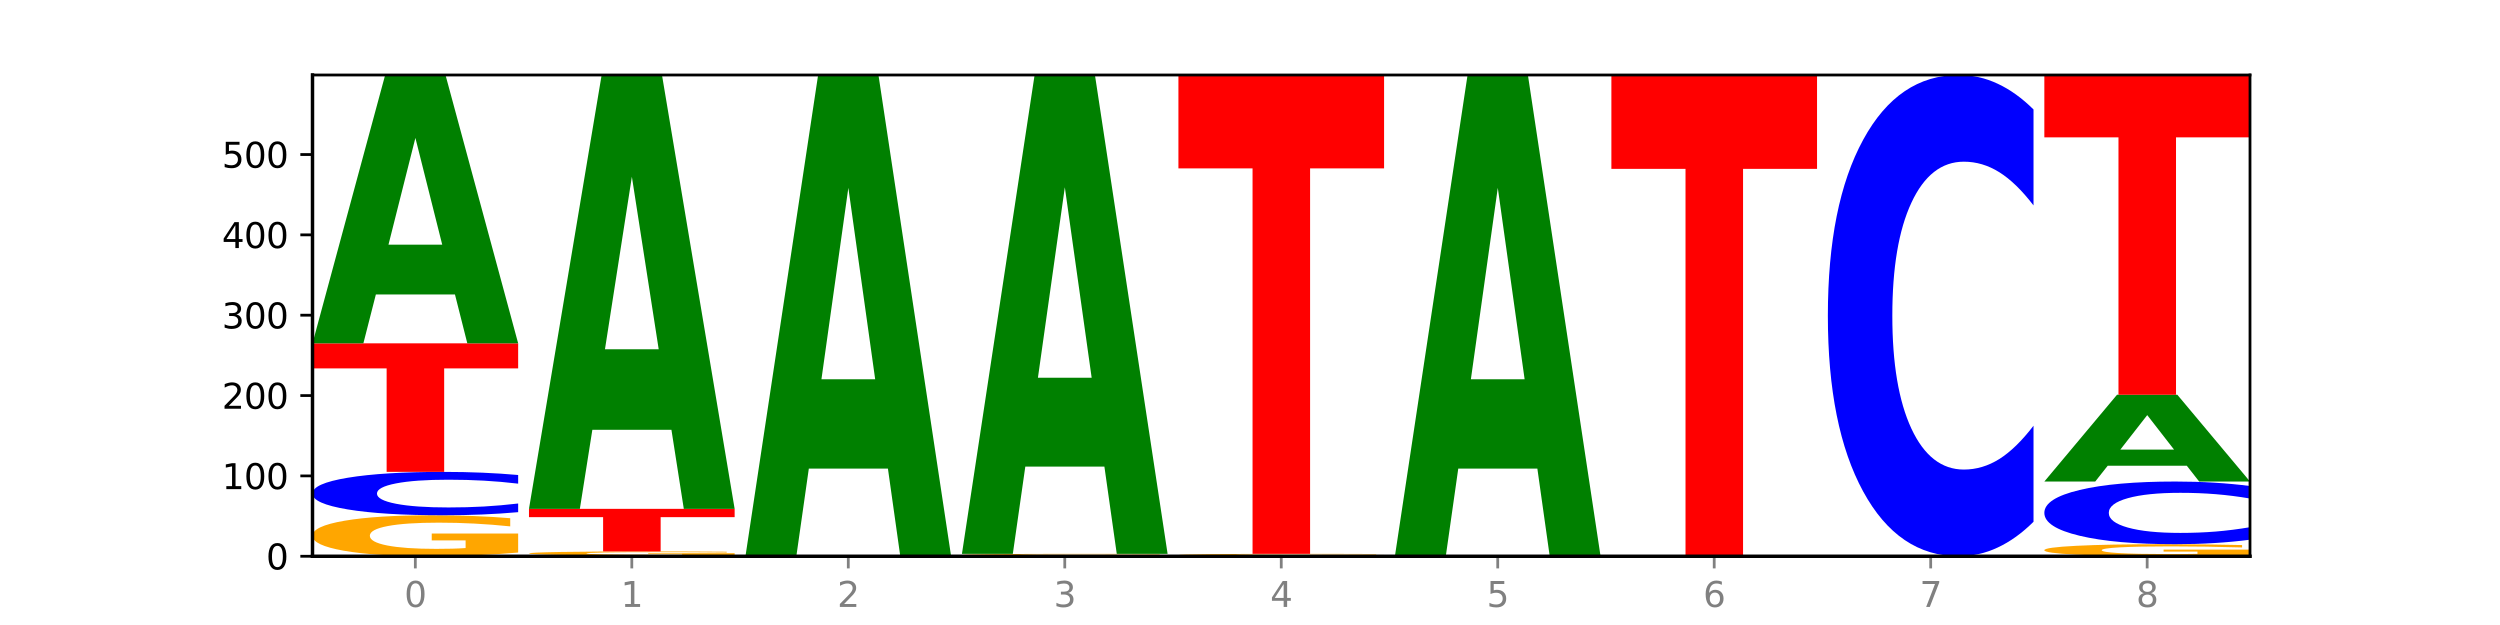 <?xml version="1.0" encoding="utf-8" standalone="no"?>
<!DOCTYPE svg PUBLIC "-//W3C//DTD SVG 1.1//EN"
  "http://www.w3.org/Graphics/SVG/1.1/DTD/svg11.dtd">
<svg xmlns:xlink="http://www.w3.org/1999/xlink" width="720pt" height="180pt" viewBox="0 0 720 180" xmlns="http://www.w3.org/2000/svg" version="1.1">
 <defs>
  <style type="text/css">*{stroke-linejoin: round; stroke-linecap: butt}</style>
 </defs>
 <g id="figure_1">
  <g id="patch_1">
   <path d="M 0 180 
L 720 180 
L 720 0 
L 0 0 
z
" style="fill: #ffffff"/>
  </g>
  <g id="axes_1">
   <g id="patch_2">
    <path d="M 90 160.2 
L 648 160.2 
L 648 21.6 
L 90 21.6 
z
" style="fill: #ffffff"/>
   </g>
   <g id="line2d_1">
    <path d="M 90 160.2 
L 648 160.2 
" clip-path="url(#pefa70c41a8)" style="fill: none; stroke: #000000; stroke-width: 0.5; stroke-linecap: square"/>
   </g>
   <g id="patch_3">
    <path d="M 149.229 159.132 
Q 143.256 159.666 136.831 159.934 
Q 130.406 160.2 123.557 160.2 
Q 108.079 160.2 99.04 158.611 
Q 90 157.021 90 154.303 
Q 90 151.554 99.199 149.976 
Q 108.411 148.399 124.433 148.399 
Q 130.605 148.399 136.26 148.614 
Q 141.928 148.826 146.946 149.245 
L 146.946 151.598 
Q 141.769 151.059 136.645 150.793 
Q 131.521 150.525 126.371 150.525 
Q 116.84 150.525 111.677 151.505 
Q 106.513 152.482 106.513 154.303 
Q 106.513 156.107 111.491 157.092 
Q 116.469 158.074 125.628 158.074 
Q 128.123 158.074 130.26 158.018 
Q 132.397 157.96 134.097 157.838 
L 134.097 155.629 
L 124.34 155.629 
L 124.34 153.662 
L 149.229 153.662 
L 149.229 159.132 
z
" clip-path="url(#pefa70c41a8)" style="fill: #ffa600"/>
   </g>
   <g id="patch_4">
    <path d="M 149.229 147.504 
Q 144.275 147.948 138.917 148.172 
Q 133.56 148.399 127.725 148.399 
Q 110.325 148.399 100.163 146.716 
Q 90 145.034 90 142.156 
Q 90 139.268 100.163 137.587 
Q 110.325 135.905 127.725 135.905 
Q 133.56 135.905 138.917 136.132 
Q 144.275 136.356 149.229 136.8 
L 149.229 139.291 
Q 144.23 138.702 139.38 138.429 
Q 134.53 138.155 129.173 138.155 
Q 119.562 138.155 114.056 139.221 
Q 108.564 140.285 108.564 142.156 
Q 108.564 144.019 114.056 145.085 
Q 119.562 146.149 129.173 146.149 
Q 134.53 146.149 139.38 145.875 
Q 144.23 145.599 149.229 145.01 
L 149.229 147.504 
z
" clip-path="url(#pefa70c41a8)" style="fill: #0000ff"/>
   </g>
   <g id="patch_5">
    <path d="M 90 98.883 
L 149.229 98.883 
L 149.229 106.103 
L 127.92 106.103 
L 127.92 135.905 
L 111.35 135.905 
L 111.35 106.103 
L 90 106.103 
L 90 98.883 
z
" clip-path="url(#pefa70c41a8)" style="fill: #ff0000"/>
   </g>
   <g id="patch_6">
    <path d="M 131.028 84.804 
L 108.249 84.804 
L 104.653 98.883 
L 90 98.883 
L 110.926 21.6 
L 128.303 21.6 
L 149.229 98.883 
L 134.588 98.883 
L 131.028 84.804 
z
M 111.882 70.461 
L 127.359 70.461 
L 119.633 39.72 
L 111.882 70.461 
z
" clip-path="url(#pefa70c41a8)" style="fill: #008000"/>
   </g>
   <g id="patch_7">
    <path d="M 211.575 160.183 
Q 206.621 160.192 201.264 160.196 
Q 195.906 160.2 190.071 160.2 
Q 172.671 160.2 162.509 160.169 
Q 152.346 160.138 152.346 160.084 
Q 152.346 160.031 162.509 160 
Q 172.671 159.969 190.071 159.969 
Q 195.906 159.969 201.264 159.973 
Q 206.621 159.977 211.575 159.985 
L 211.575 160.031 
Q 206.576 160.02 201.726 160.015 
Q 196.876 160.01 191.519 160.01 
Q 181.909 160.01 176.402 160.03 
Q 170.91 160.05 170.91 160.084 
Q 170.91 160.119 176.402 160.139 
Q 181.909 160.158 191.519 160.158 
Q 196.876 160.158 201.726 160.153 
Q 206.576 160.148 211.575 160.137 
L 211.575 160.183 
z
" clip-path="url(#pefa70c41a8)" style="fill: #0000ff"/>
   </g>
   <g id="patch_8">
    <path d="M 211.575 159.864 
Q 205.602 159.916 199.177 159.943 
Q 192.753 159.969 185.903 159.969 
Q 170.426 159.969 161.386 159.813 
Q 152.346 159.657 152.346 159.391 
Q 152.346 159.121 161.545 158.966 
Q 170.758 158.812 186.779 158.812 
Q 192.952 158.812 198.607 158.833 
Q 204.275 158.854 209.292 158.895 
L 209.292 159.125 
Q 204.115 159.072 198.992 159.046 
Q 193.868 159.02 188.717 159.02 
Q 179.187 159.02 174.023 159.116 
Q 168.859 159.212 168.859 159.391 
Q 168.859 159.567 173.837 159.664 
Q 178.815 159.76 187.974 159.76 
Q 190.47 159.76 192.607 159.755 
Q 194.744 159.749 196.443 159.737 
L 196.443 159.521 
L 186.686 159.521 
L 186.686 159.328 
L 211.575 159.328 
L 211.575 159.864 
z
" clip-path="url(#pefa70c41a8)" style="fill: #ffa600"/>
   </g>
   <g id="patch_9">
    <path d="M 152.346 146.548 
L 211.575 146.548 
L 211.575 148.94 
L 190.267 148.94 
L 190.267 158.812 
L 173.696 158.812 
L 173.696 148.94 
L 152.346 148.94 
L 152.346 146.548 
z
" clip-path="url(#pefa70c41a8)" style="fill: #ff0000"/>
   </g>
   <g id="patch_10">
    <path d="M 193.374 123.787 
L 170.596 123.787 
L 166.999 146.548 
L 152.346 146.548 
L 173.272 21.6 
L 190.65 21.6 
L 211.575 146.548 
L 196.935 146.548 
L 193.374 123.787 
z
M 174.229 100.596 
L 189.705 100.596 
L 181.979 50.896 
L 174.229 100.596 
z
" clip-path="url(#pefa70c41a8)" style="fill: #008000"/>
   </g>
   <g id="patch_11">
    <path d="M 255.721 134.951 
L 232.942 134.951 
L 229.346 160.2 
L 214.693 160.2 
L 235.618 21.6 
L 252.996 21.6 
L 273.922 160.2 
L 259.281 160.2 
L 255.721 134.951 
z
M 236.575 109.228 
L 252.051 109.228 
L 244.325 54.096 
L 236.575 109.228 
z
" clip-path="url(#pefa70c41a8)" style="fill: #008000"/>
   </g>
   <g id="patch_12">
    <path d="M 336.268 160.137 
Q 330.295 160.169 323.87 160.184 
Q 317.445 160.2 310.596 160.2 
Q 295.118 160.2 286.079 160.107 
Q 277.039 160.013 277.039 159.853 
Q 277.039 159.691 286.238 159.599 
Q 295.45 159.506 311.472 159.506 
Q 317.645 159.506 323.299 159.518 
Q 328.967 159.531 333.985 159.556 
L 333.985 159.694 
Q 328.808 159.662 323.684 159.647 
Q 318.561 159.631 313.41 159.631 
Q 303.879 159.631 298.716 159.689 
Q 293.552 159.746 293.552 159.853 
Q 293.552 159.959 298.53 160.017 
Q 303.508 160.075 312.667 160.075 
Q 315.162 160.075 317.299 160.072 
Q 319.437 160.068 321.136 160.061 
L 321.136 159.931 
L 311.379 159.931 
L 311.379 159.815 
L 336.268 159.815 
L 336.268 160.137 
z
" clip-path="url(#pefa70c41a8)" style="fill: #ffa600"/>
   </g>
   <g id="patch_13">
    <path d="M 318.067 134.384 
L 295.289 134.384 
L 291.692 159.506 
L 277.039 159.506 
L 297.965 21.6 
L 315.342 21.6 
L 336.268 159.506 
L 321.627 159.506 
L 318.067 134.384 
z
M 298.922 108.789 
L 314.398 108.789 
L 306.672 53.934 
L 298.922 108.789 
z
" clip-path="url(#pefa70c41a8)" style="fill: #008000"/>
   </g>
   <g id="patch_14">
    <path d="M 398.615 160.137 
Q 392.641 160.169 386.217 160.184 
Q 379.792 160.2 372.942 160.2 
Q 357.465 160.2 348.425 160.107 
Q 339.385 160.013 339.385 159.853 
Q 339.385 159.691 348.584 159.599 
Q 357.797 159.506 373.818 159.506 
Q 379.991 159.506 385.646 159.518 
Q 391.314 159.531 396.331 159.556 
L 396.331 159.694 
Q 391.154 159.662 386.031 159.647 
Q 380.907 159.631 375.757 159.631 
Q 366.226 159.631 361.062 159.689 
Q 355.898 159.746 355.898 159.853 
Q 355.898 159.959 360.876 160.017 
Q 365.854 160.075 375.013 160.075 
Q 377.509 160.075 379.646 160.072 
Q 381.783 160.068 383.482 160.061 
L 383.482 159.931 
L 373.726 159.931 
L 373.726 159.815 
L 398.615 159.815 
L 398.615 160.137 
z
" clip-path="url(#pefa70c41a8)" style="fill: #ffa600"/>
   </g>
   <g id="patch_15">
    <path d="M 339.385 21.6 
L 398.615 21.6 
L 398.615 48.495 
L 377.306 48.495 
L 377.306 159.506 
L 360.735 159.506 
L 360.735 48.495 
L 339.385 48.495 
L 339.385 21.6 
z
" clip-path="url(#pefa70c41a8)" style="fill: #ff0000"/>
   </g>
   <g id="patch_16">
    <path d="M 442.76 134.951 
L 419.981 134.951 
L 416.385 160.2 
L 401.732 160.2 
L 422.658 21.6 
L 440.035 21.6 
L 460.961 160.2 
L 446.32 160.2 
L 442.76 134.951 
z
M 423.614 109.228 
L 439.091 109.228 
L 431.365 54.096 
L 423.614 109.228 
z
" clip-path="url(#pefa70c41a8)" style="fill: #008000"/>
   </g>
   <g id="patch_17">
    <path d="M 464.078 21.6 
L 523.307 21.6 
L 523.307 48.631 
L 501.999 48.631 
L 501.999 160.2 
L 485.428 160.2 
L 485.428 48.631 
L 464.078 48.631 
L 464.078 21.6 
z
" clip-path="url(#pefa70c41a8)" style="fill: #ff0000"/>
   </g>
   <g id="patch_18">
    <path d="M 585.654 150.265 
Q 580.699 155.19 575.342 157.681 
Q 569.985 160.2 564.15 160.2 
Q 546.75 160.2 536.587 141.533 
Q 526.425 122.866 526.425 90.943 
Q 526.425 58.905 536.587 40.267 
Q 546.75 21.6 564.15 21.6 
Q 569.985 21.6 575.342 24.119 
Q 580.699 26.61 585.654 31.535 
L 585.654 59.163 
Q 580.654 52.635 575.805 49.601 
Q 570.955 46.566 565.597 46.566 
Q 555.987 46.566 550.48 58.39 
Q 544.989 70.186 544.989 90.943 
Q 544.989 111.614 550.48 123.439 
Q 555.987 135.234 565.597 135.234 
Q 570.955 135.234 575.805 132.199 
Q 580.654 129.136 585.654 122.608 
L 585.654 150.265 
z
" clip-path="url(#pefa70c41a8)" style="fill: #0000ff"/>
   </g>
   <g id="patch_19">
    <path d="M 648 159.886 
Q 642.027 160.043 635.602 160.122 
Q 629.177 160.2 622.328 160.2 
Q 606.85 160.2 597.811 159.733 
Q 588.771 159.265 588.771 158.466 
Q 588.771 157.657 597.97 157.193 
Q 607.182 156.729 623.204 156.729 
Q 629.376 156.729 635.031 156.792 
Q 640.699 156.855 645.717 156.978 
L 645.717 157.67 
Q 640.54 157.511 635.416 157.433 
Q 630.292 157.354 625.142 157.354 
Q 615.611 157.354 610.448 157.643 
Q 605.284 157.93 605.284 158.466 
Q 605.284 158.996 610.262 159.286 
Q 615.24 159.575 624.399 159.575 
Q 626.894 159.575 629.031 159.558 
Q 631.168 159.541 632.868 159.505 
L 632.868 158.856 
L 623.111 158.856 
L 623.111 158.277 
L 648 158.277 
L 648 159.886 
z
" clip-path="url(#pefa70c41a8)" style="fill: #ffa600"/>
   </g>
   <g id="patch_20">
    <path d="M 648 155.436 
Q 643.046 156.077 637.688 156.401 
Q 632.331 156.729 626.496 156.729 
Q 609.096 156.729 598.933 154.298 
Q 588.771 151.868 588.771 147.711 
Q 588.771 143.539 598.933 141.112 
Q 609.096 138.681 626.496 138.681 
Q 632.331 138.681 637.688 139.009 
Q 643.046 139.334 648 139.975 
L 648 143.572 
Q 643.001 142.722 638.151 142.327 
Q 633.301 141.932 627.944 141.932 
Q 618.333 141.932 612.827 143.472 
Q 607.335 145.008 607.335 147.711 
Q 607.335 150.403 612.827 151.942 
Q 618.333 153.478 627.944 153.478 
Q 633.301 153.478 638.151 153.083 
Q 643.001 152.684 648 151.834 
L 648 155.436 
z
" clip-path="url(#pefa70c41a8)" style="fill: #0000ff"/>
   </g>
   <g id="patch_21">
    <path d="M 629.799 134.129 
L 607.02 134.129 
L 603.424 138.681 
L 588.771 138.681 
L 609.697 113.691 
L 627.074 113.691 
L 648 138.681 
L 633.359 138.681 
L 629.799 134.129 
z
M 610.653 129.491 
L 626.13 129.491 
L 618.404 119.551 
L 610.653 129.491 
z
" clip-path="url(#pefa70c41a8)" style="fill: #008000"/>
   </g>
   <g id="patch_22">
    <path d="M 588.771 21.6 
L 648 21.6 
L 648 39.56 
L 626.691 39.56 
L 626.691 113.691 
L 610.121 113.691 
L 610.121 39.56 
L 588.771 39.56 
L 588.771 21.6 
z
" clip-path="url(#pefa70c41a8)" style="fill: #ff0000"/>
   </g>
   <g id="matplotlib.axis_1">
    <g id="xtick_1">
     <g id="line2d_2">
      <defs>
       <path id="m91fcaf9b1e" d="M 0 0 
L 0 3.5 
" style="stroke: #808080; stroke-width: 0.8"/>
      </defs>
      <g>
       <use xlink:href="#m91fcaf9b1e" x="119.615" y="160.2" style="fill: #808080; stroke: #808080; stroke-width: 0.8"/>
      </g>
     </g>
     <g id="text_1">
      <!-- 0 -->
      <g style="fill: #808080" transform="translate(116.433 174.798) scale(0.1 -0.1)">
       <defs>
        <path id="DejaVuSans-30" d="M 2034 4250 
Q 1547 4250 1301 3770 
Q 1056 3291 1056 2328 
Q 1056 1369 1301 889 
Q 1547 409 2034 409 
Q 2525 409 2770 889 
Q 3016 1369 3016 2328 
Q 3016 3291 2770 3770 
Q 2525 4250 2034 4250 
z
M 2034 4750 
Q 2819 4750 3233 4129 
Q 3647 3509 3647 2328 
Q 3647 1150 3233 529 
Q 2819 -91 2034 -91 
Q 1250 -91 836 529 
Q 422 1150 422 2328 
Q 422 3509 836 4129 
Q 1250 4750 2034 4750 
z
" transform="scale(0.016)"/>
       </defs>
       <use xlink:href="#DejaVuSans-30"/>
      </g>
     </g>
    </g>
    <g id="xtick_2">
     <g id="line2d_3">
      <g>
       <use xlink:href="#m91fcaf9b1e" x="181.961" y="160.2" style="fill: #808080; stroke: #808080; stroke-width: 0.8"/>
      </g>
     </g>
     <g id="text_2">
      <!-- 1 -->
      <g style="fill: #808080" transform="translate(178.78 174.798) scale(0.1 -0.1)">
       <defs>
        <path id="DejaVuSans-31" d="M 794 531 
L 1825 531 
L 1825 4091 
L 703 3866 
L 703 4441 
L 1819 4666 
L 2450 4666 
L 2450 531 
L 3481 531 
L 3481 0 
L 794 0 
L 794 531 
z
" transform="scale(0.016)"/>
       </defs>
       <use xlink:href="#DejaVuSans-31"/>
      </g>
     </g>
    </g>
    <g id="xtick_3">
     <g id="line2d_4">
      <g>
       <use xlink:href="#m91fcaf9b1e" x="244.307" y="160.2" style="fill: #808080; stroke: #808080; stroke-width: 0.8"/>
      </g>
     </g>
     <g id="text_3">
      <!-- 2 -->
      <g style="fill: #808080" transform="translate(241.126 174.798) scale(0.1 -0.1)">
       <defs>
        <path id="DejaVuSans-32" d="M 1228 531 
L 3431 531 
L 3431 0 
L 469 0 
L 469 531 
Q 828 903 1448 1529 
Q 2069 2156 2228 2338 
Q 2531 2678 2651 2914 
Q 2772 3150 2772 3378 
Q 2772 3750 2511 3984 
Q 2250 4219 1831 4219 
Q 1534 4219 1204 4116 
Q 875 4013 500 3803 
L 500 4441 
Q 881 4594 1212 4672 
Q 1544 4750 1819 4750 
Q 2544 4750 2975 4387 
Q 3406 4025 3406 3419 
Q 3406 3131 3298 2873 
Q 3191 2616 2906 2266 
Q 2828 2175 2409 1742 
Q 1991 1309 1228 531 
z
" transform="scale(0.016)"/>
       </defs>
       <use xlink:href="#DejaVuSans-32"/>
      </g>
     </g>
    </g>
    <g id="xtick_4">
     <g id="line2d_5">
      <g>
       <use xlink:href="#m91fcaf9b1e" x="306.654" y="160.2" style="fill: #808080; stroke: #808080; stroke-width: 0.8"/>
      </g>
     </g>
     <g id="text_4">
      <!-- 3 -->
      <g style="fill: #808080" transform="translate(303.472 174.798) scale(0.1 -0.1)">
       <defs>
        <path id="DejaVuSans-33" d="M 2597 2516 
Q 3050 2419 3304 2112 
Q 3559 1806 3559 1356 
Q 3559 666 3084 287 
Q 2609 -91 1734 -91 
Q 1441 -91 1130 -33 
Q 819 25 488 141 
L 488 750 
Q 750 597 1062 519 
Q 1375 441 1716 441 
Q 2309 441 2620 675 
Q 2931 909 2931 1356 
Q 2931 1769 2642 2001 
Q 2353 2234 1838 2234 
L 1294 2234 
L 1294 2753 
L 1863 2753 
Q 2328 2753 2575 2939 
Q 2822 3125 2822 3475 
Q 2822 3834 2567 4026 
Q 2313 4219 1838 4219 
Q 1578 4219 1281 4162 
Q 984 4106 628 3988 
L 628 4550 
Q 988 4650 1302 4700 
Q 1616 4750 1894 4750 
Q 2613 4750 3031 4423 
Q 3450 4097 3450 3541 
Q 3450 3153 3228 2886 
Q 3006 2619 2597 2516 
z
" transform="scale(0.016)"/>
       </defs>
       <use xlink:href="#DejaVuSans-33"/>
      </g>
     </g>
    </g>
    <g id="xtick_5">
     <g id="line2d_6">
      <g>
       <use xlink:href="#m91fcaf9b1e" x="369" y="160.2" style="fill: #808080; stroke: #808080; stroke-width: 0.8"/>
      </g>
     </g>
     <g id="text_5">
      <!-- 4 -->
      <g style="fill: #808080" transform="translate(365.819 174.798) scale(0.1 -0.1)">
       <defs>
        <path id="DejaVuSans-34" d="M 2419 4116 
L 825 1625 
L 2419 1625 
L 2419 4116 
z
M 2253 4666 
L 3047 4666 
L 3047 1625 
L 3713 1625 
L 3713 1100 
L 3047 1100 
L 3047 0 
L 2419 0 
L 2419 1100 
L 313 1100 
L 313 1709 
L 2253 4666 
z
" transform="scale(0.016)"/>
       </defs>
       <use xlink:href="#DejaVuSans-34"/>
      </g>
     </g>
    </g>
    <g id="xtick_6">
     <g id="line2d_7">
      <g>
       <use xlink:href="#m91fcaf9b1e" x="431.346" y="160.2" style="fill: #808080; stroke: #808080; stroke-width: 0.8"/>
      </g>
     </g>
     <g id="text_6">
      <!-- 5 -->
      <g style="fill: #808080" transform="translate(428.165 174.798) scale(0.1 -0.1)">
       <defs>
        <path id="DejaVuSans-35" d="M 691 4666 
L 3169 4666 
L 3169 4134 
L 1269 4134 
L 1269 2991 
Q 1406 3038 1543 3061 
Q 1681 3084 1819 3084 
Q 2600 3084 3056 2656 
Q 3513 2228 3513 1497 
Q 3513 744 3044 326 
Q 2575 -91 1722 -91 
Q 1428 -91 1123 -41 
Q 819 9 494 109 
L 494 744 
Q 775 591 1075 516 
Q 1375 441 1709 441 
Q 2250 441 2565 725 
Q 2881 1009 2881 1497 
Q 2881 1984 2565 2268 
Q 2250 2553 1709 2553 
Q 1456 2553 1204 2497 
Q 953 2441 691 2322 
L 691 4666 
z
" transform="scale(0.016)"/>
       </defs>
       <use xlink:href="#DejaVuSans-35"/>
      </g>
     </g>
    </g>
    <g id="xtick_7">
     <g id="line2d_8">
      <g>
       <use xlink:href="#m91fcaf9b1e" x="493.693" y="160.2" style="fill: #808080; stroke: #808080; stroke-width: 0.8"/>
      </g>
     </g>
     <g id="text_7">
      <!-- 6 -->
      <g style="fill: #808080" transform="translate(490.511 174.798) scale(0.1 -0.1)">
       <defs>
        <path id="DejaVuSans-36" d="M 2113 2584 
Q 1688 2584 1439 2293 
Q 1191 2003 1191 1497 
Q 1191 994 1439 701 
Q 1688 409 2113 409 
Q 2538 409 2786 701 
Q 3034 994 3034 1497 
Q 3034 2003 2786 2293 
Q 2538 2584 2113 2584 
z
M 3366 4563 
L 3366 3988 
Q 3128 4100 2886 4159 
Q 2644 4219 2406 4219 
Q 1781 4219 1451 3797 
Q 1122 3375 1075 2522 
Q 1259 2794 1537 2939 
Q 1816 3084 2150 3084 
Q 2853 3084 3261 2657 
Q 3669 2231 3669 1497 
Q 3669 778 3244 343 
Q 2819 -91 2113 -91 
Q 1303 -91 875 529 
Q 447 1150 447 2328 
Q 447 3434 972 4092 
Q 1497 4750 2381 4750 
Q 2619 4750 2861 4703 
Q 3103 4656 3366 4563 
z
" transform="scale(0.016)"/>
       </defs>
       <use xlink:href="#DejaVuSans-36"/>
      </g>
     </g>
    </g>
    <g id="xtick_8">
     <g id="line2d_9">
      <g>
       <use xlink:href="#m91fcaf9b1e" x="556.039" y="160.2" style="fill: #808080; stroke: #808080; stroke-width: 0.8"/>
      </g>
     </g>
     <g id="text_8">
      <!-- 7 -->
      <g style="fill: #808080" transform="translate(552.858 174.798) scale(0.1 -0.1)">
       <defs>
        <path id="DejaVuSans-37" d="M 525 4666 
L 3525 4666 
L 3525 4397 
L 1831 0 
L 1172 0 
L 2766 4134 
L 525 4134 
L 525 4666 
z
" transform="scale(0.016)"/>
       </defs>
       <use xlink:href="#DejaVuSans-37"/>
      </g>
     </g>
    </g>
    <g id="xtick_9">
     <g id="line2d_10">
      <g>
       <use xlink:href="#m91fcaf9b1e" x="618.385" y="160.2" style="fill: #808080; stroke: #808080; stroke-width: 0.8"/>
      </g>
     </g>
     <g id="text_9">
      <!-- 8 -->
      <g style="fill: #808080" transform="translate(615.204 174.798) scale(0.1 -0.1)">
       <defs>
        <path id="DejaVuSans-38" d="M 2034 2216 
Q 1584 2216 1326 1975 
Q 1069 1734 1069 1313 
Q 1069 891 1326 650 
Q 1584 409 2034 409 
Q 2484 409 2743 651 
Q 3003 894 3003 1313 
Q 3003 1734 2745 1975 
Q 2488 2216 2034 2216 
z
M 1403 2484 
Q 997 2584 770 2862 
Q 544 3141 544 3541 
Q 544 4100 942 4425 
Q 1341 4750 2034 4750 
Q 2731 4750 3128 4425 
Q 3525 4100 3525 3541 
Q 3525 3141 3298 2862 
Q 3072 2584 2669 2484 
Q 3125 2378 3379 2068 
Q 3634 1759 3634 1313 
Q 3634 634 3220 271 
Q 2806 -91 2034 -91 
Q 1263 -91 848 271 
Q 434 634 434 1313 
Q 434 1759 690 2068 
Q 947 2378 1403 2484 
z
M 1172 3481 
Q 1172 3119 1398 2916 
Q 1625 2713 2034 2713 
Q 2441 2713 2670 2916 
Q 2900 3119 2900 3481 
Q 2900 3844 2670 4047 
Q 2441 4250 2034 4250 
Q 1625 4250 1398 4047 
Q 1172 3844 1172 3481 
z
" transform="scale(0.016)"/>
       </defs>
       <use xlink:href="#DejaVuSans-38"/>
      </g>
     </g>
    </g>
   </g>
   <g id="matplotlib.axis_2">
    <g id="ytick_1">
     <g id="line2d_11">
      <defs>
       <path id="maa53241e14" d="M 0 0 
L -3.5 0 
" style="stroke: #000000; stroke-width: 0.8"/>
      </defs>
      <g>
       <use xlink:href="#maa53241e14" x="90" y="160.2" style="stroke: #000000; stroke-width: 0.8"/>
      </g>
     </g>
     <g id="text_10">
      <!-- 0 -->
      <g transform="translate(76.638 163.999) scale(0.1 -0.1)">
       <use xlink:href="#DejaVuSans-30"/>
      </g>
     </g>
    </g>
    <g id="ytick_2">
     <g id="line2d_12">
      <g>
       <use xlink:href="#maa53241e14" x="90" y="137.061" style="stroke: #000000; stroke-width: 0.8"/>
      </g>
     </g>
     <g id="text_11">
      <!-- 100 -->
      <g transform="translate(63.913 140.861) scale(0.1 -0.1)">
       <use xlink:href="#DejaVuSans-31"/>
       <use xlink:href="#DejaVuSans-30" x="63.623"/>
       <use xlink:href="#DejaVuSans-30" x="127.246"/>
      </g>
     </g>
    </g>
    <g id="ytick_3">
     <g id="line2d_13">
      <g>
       <use xlink:href="#maa53241e14" x="90" y="113.923" style="stroke: #000000; stroke-width: 0.8"/>
      </g>
     </g>
     <g id="text_12">
      <!-- 200 -->
      <g transform="translate(63.913 117.722) scale(0.1 -0.1)">
       <use xlink:href="#DejaVuSans-32"/>
       <use xlink:href="#DejaVuSans-30" x="63.623"/>
       <use xlink:href="#DejaVuSans-30" x="127.246"/>
      </g>
     </g>
    </g>
    <g id="ytick_4">
     <g id="line2d_14">
      <g>
       <use xlink:href="#maa53241e14" x="90" y="90.784" style="stroke: #000000; stroke-width: 0.8"/>
      </g>
     </g>
     <g id="text_13">
      <!-- 300 -->
      <g transform="translate(63.913 94.584) scale(0.1 -0.1)">
       <use xlink:href="#DejaVuSans-33"/>
       <use xlink:href="#DejaVuSans-30" x="63.623"/>
       <use xlink:href="#DejaVuSans-30" x="127.246"/>
      </g>
     </g>
    </g>
    <g id="ytick_5">
     <g id="line2d_15">
      <g>
       <use xlink:href="#maa53241e14" x="90" y="67.646" style="stroke: #000000; stroke-width: 0.8"/>
      </g>
     </g>
     <g id="text_14">
      <!-- 400 -->
      <g transform="translate(63.913 71.445) scale(0.1 -0.1)">
       <use xlink:href="#DejaVuSans-34"/>
       <use xlink:href="#DejaVuSans-30" x="63.623"/>
       <use xlink:href="#DejaVuSans-30" x="127.246"/>
      </g>
     </g>
    </g>
    <g id="ytick_6">
     <g id="line2d_16">
      <g>
       <use xlink:href="#maa53241e14" x="90" y="44.507" style="stroke: #000000; stroke-width: 0.8"/>
      </g>
     </g>
     <g id="text_15">
      <!-- 500 -->
      <g transform="translate(63.913 48.306) scale(0.1 -0.1)">
       <use xlink:href="#DejaVuSans-35"/>
       <use xlink:href="#DejaVuSans-30" x="63.623"/>
       <use xlink:href="#DejaVuSans-30" x="127.246"/>
      </g>
     </g>
    </g>
   </g>
   <g id="patch_23">
    <path d="M 90 160.2 
L 90 21.6 
" style="fill: none; stroke: #000000; stroke-linejoin: miter; stroke-linecap: square"/>
   </g>
   <g id="patch_24">
    <path d="M 648 160.2 
L 648 21.6 
" style="fill: none; stroke: #000000; stroke-width: 0.8; stroke-linejoin: miter; stroke-linecap: square"/>
   </g>
   <g id="patch_25">
    <path d="M 90 160.2 
L 648 160.2 
" style="fill: none; stroke: #000000; stroke-linejoin: miter; stroke-linecap: square"/>
   </g>
   <g id="patch_26">
    <path d="M 90 21.6 
L 648 21.6 
" style="fill: none; stroke: #000000; stroke-width: 0.8; stroke-linejoin: miter; stroke-linecap: square"/>
   </g>
  </g>
 </g>
 <defs>
  <clipPath id="pefa70c41a8">
   <rect x="90" y="21.6" width="558" height="138.6"/>
  </clipPath>
 </defs>
</svg>
